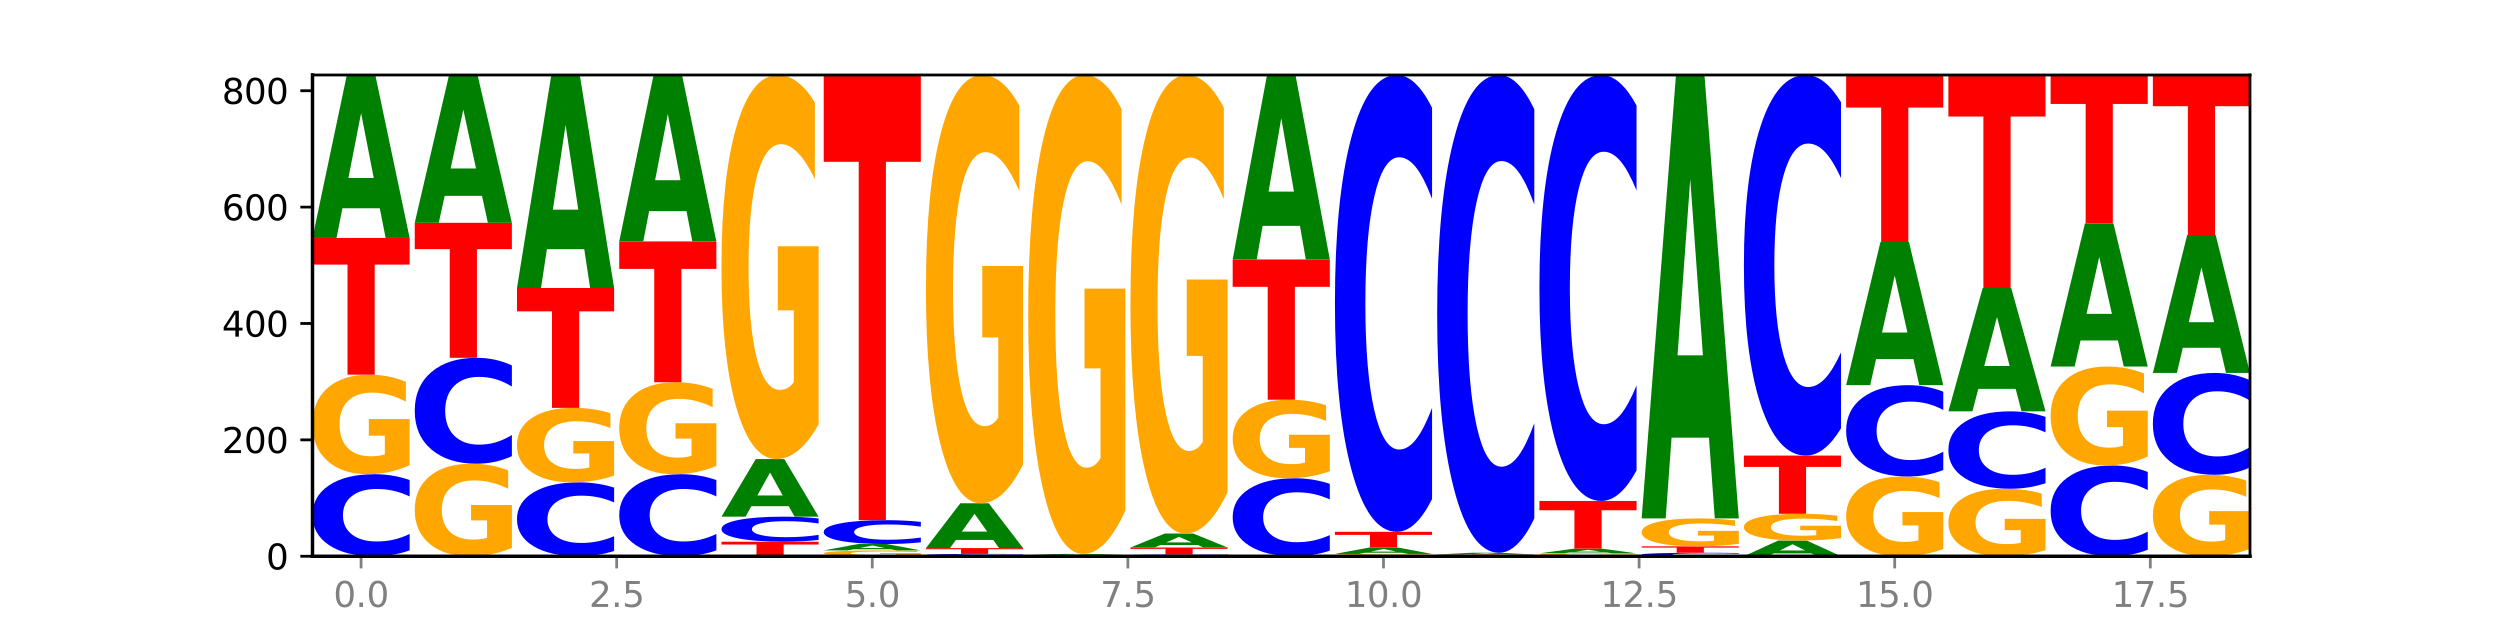 <?xml version="1.0" encoding="utf-8" standalone="no"?>
<!DOCTYPE svg PUBLIC "-//W3C//DTD SVG 1.1//EN"
  "http://www.w3.org/Graphics/SVG/1.1/DTD/svg11.dtd">
<svg xmlns:xlink="http://www.w3.org/1999/xlink" width="720pt" height="180pt" viewBox="0 0 720 180" xmlns="http://www.w3.org/2000/svg" version="1.1">
 <defs>
  <style type="text/css">*{stroke-linejoin: round; stroke-linecap: butt}</style>
 </defs>
 <g id="figure_1">
  <g id="patch_1">
   <path d="M 0 180 
L 720 180 
L 720 0 
L 0 0 
z
" style="fill: #ffffff"/>
  </g>
  <g id="axes_1">
   <g id="patch_2">
    <path d="M 90 160.2 
L 648 160.2 
L 648 21.6 
L 90 21.6 
z
" style="fill: #ffffff"/>
   </g>
   <g id="line2d_1">
    <path d="M 90 160.2 
L 648 160.2 
" clip-path="url(#p53891400d8)" style="fill: none; stroke: #000000; stroke-width: 0.5; stroke-linecap: square"/>
   </g>
   <g id="patch_3">
    <path d="M 117.974 158.506 
Q 115.634 159.346 113.103 159.77 
Q 110.573 160.2 107.817 160.2 
Q 99.599 160.2 94.8 157.017 
Q 90 153.835 90 148.392 
Q 90 142.93 94.8 139.752 
Q 99.599 136.569 107.817 136.569 
Q 110.573 136.569 113.103 136.999 
Q 115.634 137.424 117.974 138.263 
L 117.974 142.974 
Q 115.613 141.861 113.322 141.343 
Q 111.031 140.826 108.501 140.826 
Q 103.962 140.826 101.361 142.842 
Q 98.768 144.853 98.768 148.392 
Q 98.768 151.916 101.361 153.932 
Q 103.962 155.943 108.501 155.943 
Q 111.031 155.943 113.322 155.426 
Q 115.613 154.904 117.974 153.791 
L 117.974 158.506 
z
" clip-path="url(#p53891400d8)" style="fill: #0000ff"/>
   </g>
   <g id="patch_4">
    <path d="M 117.974 133.976 
Q 115.152 135.273 112.118 135.924 
Q 109.084 136.569 105.849 136.569 
Q 98.539 136.569 94.269 132.709 
Q 90 128.85 90 122.249 
Q 90 115.571 94.345 111.741 
Q 98.696 107.911 106.263 107.911 
Q 109.178 107.911 111.849 108.432 
Q 114.525 108.947 116.895 109.965 
L 116.895 115.678 
Q 114.45 114.369 112.03 113.724 
Q 109.61 113.073 107.178 113.073 
Q 102.677 113.073 100.238 115.453 
Q 97.799 117.827 97.799 122.249 
Q 97.799 126.63 100.15 129.021 
Q 102.501 131.407 106.827 131.407 
Q 108.005 131.407 109.015 131.271 
Q 110.024 131.129 110.827 130.833 
L 110.827 125.469 
L 106.219 125.469 
L 106.219 120.692 
L 117.974 120.692 
L 117.974 133.976 
z
" clip-path="url(#p53891400d8)" style="fill: #ffa600"/>
   </g>
   <g id="patch_5">
    <path d="M 90 68.526 
L 117.974 68.526 
L 117.974 76.207 
L 107.91 76.207 
L 107.91 107.911 
L 100.084 107.911 
L 100.084 76.207 
L 90 76.207 
L 90 68.526 
z
" clip-path="url(#p53891400d8)" style="fill: #ff0000"/>
   </g>
   <g id="patch_6">
    <path d="M 109.377 59.978 
L 98.619 59.978 
L 96.92 68.526 
L 90 68.526 
L 99.883 21.6 
L 108.09 21.6 
L 117.974 68.526 
L 111.059 68.526 
L 109.377 59.978 
z
M 100.335 51.268 
L 107.644 51.268 
L 103.995 32.602 
L 100.335 51.268 
z
" clip-path="url(#p53891400d8)" style="fill: #008000"/>
   </g>
   <g id="patch_7">
    <path d="M 147.42 157.789 
Q 144.598 158.995 141.564 159.6 
Q 138.53 160.2 135.295 160.2 
Q 127.985 160.2 123.715 156.611 
Q 119.446 153.022 119.446 146.885 
Q 119.446 140.675 123.791 137.114 
Q 128.141 133.553 135.708 133.553 
Q 138.624 133.553 141.294 134.037 
Q 143.971 134.516 146.341 135.463 
L 146.341 140.775 
Q 143.896 139.558 141.476 138.958 
Q 139.056 138.353 136.624 138.353 
Q 132.122 138.353 129.684 140.565 
Q 127.245 142.773 127.245 146.885 
Q 127.245 150.958 129.596 153.182 
Q 131.947 155.4 136.273 155.4 
Q 137.451 155.4 138.461 155.273 
Q 139.47 155.141 140.273 154.866 
L 140.273 149.879 
L 135.665 149.879 
L 135.665 145.437 
L 147.42 145.437 
L 147.42 157.789 
z
" clip-path="url(#p53891400d8)" style="fill: #ffa600"/>
   </g>
   <g id="patch_8">
    <path d="M 147.42 131.366 
Q 145.08 132.45 142.549 132.998 
Q 140.019 133.553 137.263 133.553 
Q 129.045 133.553 124.246 129.444 
Q 119.446 125.336 119.446 118.311 
Q 119.446 111.26 124.246 107.159 
Q 129.045 103.051 137.263 103.051 
Q 140.019 103.051 142.549 103.605 
Q 145.08 104.153 147.42 105.237 
L 147.42 111.317 
Q 145.058 109.881 142.768 109.213 
Q 140.477 108.545 137.947 108.545 
Q 133.408 108.545 130.807 111.147 
Q 128.214 113.743 128.214 118.311 
Q 128.214 122.86 130.807 125.462 
Q 133.408 128.058 137.947 128.058 
Q 140.477 128.058 142.768 127.39 
Q 145.058 126.716 147.42 125.28 
L 147.42 131.366 
z
" clip-path="url(#p53891400d8)" style="fill: #0000ff"/>
   </g>
   <g id="patch_9">
    <path d="M 119.446 64.169 
L 147.42 64.169 
L 147.42 71.752 
L 137.356 71.752 
L 137.356 103.051 
L 129.529 103.051 
L 129.529 71.752 
L 119.446 71.752 
L 119.446 64.169 
z
" clip-path="url(#p53891400d8)" style="fill: #ff0000"/>
   </g>
   <g id="patch_10">
    <path d="M 138.823 56.414 
L 128.065 56.414 
L 126.366 64.169 
L 119.446 64.169 
L 129.329 21.6 
L 137.536 21.6 
L 147.42 64.169 
L 140.505 64.169 
L 138.823 56.414 
z
M 129.781 48.513 
L 137.09 48.513 
L 133.441 31.581 
L 129.781 48.513 
z
" clip-path="url(#p53891400d8)" style="fill: #008000"/>
   </g>
   <g id="patch_11">
    <path d="M 176.865 158.674 
Q 174.525 159.431 171.995 159.813 
Q 169.465 160.2 166.709 160.2 
Q 158.491 160.2 153.692 157.333 
Q 148.892 154.467 148.892 149.564 
Q 148.892 144.644 153.692 141.782 
Q 158.491 138.916 166.709 138.916 
Q 169.465 138.916 171.995 139.303 
Q 174.525 139.685 176.865 140.441 
L 176.865 144.684 
Q 174.504 143.682 172.214 143.216 
Q 169.923 142.75 167.393 142.75 
Q 162.854 142.75 160.253 144.565 
Q 157.66 146.377 157.66 149.564 
Q 157.66 152.739 160.253 154.555 
Q 162.854 156.366 167.393 156.366 
Q 169.923 156.366 172.214 155.9 
Q 174.504 155.43 176.865 154.427 
L 176.865 158.674 
z
" clip-path="url(#p53891400d8)" style="fill: #0000ff"/>
   </g>
   <g id="patch_12">
    <path d="M 176.865 136.975 
Q 174.044 137.945 171.01 138.433 
Q 167.976 138.916 164.741 138.916 
Q 157.431 138.916 153.161 136.026 
Q 148.892 133.137 148.892 128.196 
Q 148.892 123.198 153.236 120.331 
Q 157.587 117.464 165.154 117.464 
Q 168.07 117.464 170.74 117.854 
Q 173.417 118.239 175.787 119.001 
L 175.787 123.277 
Q 173.342 122.298 170.922 121.815 
Q 168.502 121.328 166.07 121.328 
Q 161.568 121.328 159.13 123.109 
Q 156.691 124.886 156.691 128.196 
Q 156.691 131.475 159.042 133.266 
Q 161.393 135.051 165.719 135.051 
Q 166.897 135.051 167.907 134.95 
Q 168.916 134.843 169.718 134.622 
L 169.718 130.607 
L 165.11 130.607 
L 165.11 127.031 
L 176.865 127.031 
L 176.865 136.975 
z
" clip-path="url(#p53891400d8)" style="fill: #ffa600"/>
   </g>
   <g id="patch_13">
    <path d="M 148.892 82.939 
L 176.865 82.939 
L 176.865 89.672 
L 166.801 89.672 
L 166.801 117.464 
L 158.975 117.464 
L 158.975 89.672 
L 148.892 89.672 
L 148.892 82.939 
z
" clip-path="url(#p53891400d8)" style="fill: #ff0000"/>
   </g>
   <g id="patch_14">
    <path d="M 168.269 71.765 
L 157.511 71.765 
L 155.812 82.939 
L 148.892 82.939 
L 158.775 21.6 
L 166.982 21.6 
L 176.865 82.939 
L 169.951 82.939 
L 168.269 71.765 
z
M 159.227 60.381 
L 166.536 60.381 
L 162.887 35.982 
L 159.227 60.381 
z
" clip-path="url(#p53891400d8)" style="fill: #008000"/>
   </g>
   <g id="patch_15">
    <path d="M 206.311 158.506 
Q 203.971 159.346 201.441 159.77 
Q 198.911 160.2 196.155 160.2 
Q 187.937 160.2 183.137 157.017 
Q 178.338 153.835 178.338 148.392 
Q 178.338 142.93 183.137 139.752 
Q 187.937 136.569 196.155 136.569 
Q 198.911 136.569 201.441 136.999 
Q 203.971 137.424 206.311 138.263 
L 206.311 142.974 
Q 203.95 141.861 201.66 141.343 
Q 199.369 140.826 196.839 140.826 
Q 192.3 140.826 189.699 142.842 
Q 187.105 144.853 187.105 148.392 
Q 187.105 151.916 189.699 153.932 
Q 192.3 155.943 196.839 155.943 
Q 199.369 155.943 201.66 155.426 
Q 203.95 154.904 206.311 153.791 
L 206.311 158.506 
z
" clip-path="url(#p53891400d8)" style="fill: #0000ff"/>
   </g>
   <g id="patch_16">
    <path d="M 206.311 134.173 
Q 203.49 135.371 200.456 135.973 
Q 197.421 136.569 194.187 136.569 
Q 186.877 136.569 182.607 133.003 
Q 178.338 129.437 178.338 123.338 
Q 178.338 117.168 182.682 113.629 
Q 187.033 110.089 194.6 110.089 
Q 197.516 110.089 200.186 110.571 
Q 202.863 111.047 205.233 111.988 
L 205.233 117.266 
Q 202.788 116.057 200.368 115.461 
Q 197.948 114.859 195.516 114.859 
Q 191.014 114.859 188.575 117.058 
Q 186.137 119.252 186.137 123.338 
Q 186.137 127.385 188.488 129.595 
Q 190.839 131.8 195.165 131.8 
Q 196.343 131.8 197.353 131.674 
Q 198.362 131.542 199.164 131.269 
L 199.164 126.313 
L 194.556 126.313 
L 194.556 121.899 
L 206.311 121.899 
L 206.311 134.173 
z
" clip-path="url(#p53891400d8)" style="fill: #ffa600"/>
   </g>
   <g id="patch_17">
    <path d="M 178.338 69.532 
L 206.311 69.532 
L 206.311 77.442 
L 196.247 77.442 
L 196.247 110.089 
L 188.421 110.089 
L 188.421 77.442 
L 178.338 77.442 
L 178.338 69.532 
z
" clip-path="url(#p53891400d8)" style="fill: #ff0000"/>
   </g>
   <g id="patch_18">
    <path d="M 197.715 60.8 
L 186.957 60.8 
L 185.258 69.532 
L 178.338 69.532 
L 188.221 21.6 
L 196.428 21.6 
L 206.311 69.532 
L 199.397 69.532 
L 197.715 60.8 
z
M 188.673 51.904 
L 195.982 51.904 
L 192.333 32.838 
L 188.673 51.904 
z
" clip-path="url(#p53891400d8)" style="fill: #008000"/>
   </g>
   <g id="patch_19">
    <path d="M 207.784 156.01 
L 235.757 156.01 
L 235.757 156.827 
L 225.693 156.827 
L 225.693 160.2 
L 217.867 160.2 
L 217.867 156.827 
L 207.784 156.827 
L 207.784 156.01 
z
" clip-path="url(#p53891400d8)" style="fill: #ff0000"/>
   </g>
   <g id="patch_20">
    <path d="M 235.757 155.494 
Q 233.417 155.75 230.887 155.879 
Q 228.357 156.01 225.601 156.01 
Q 217.383 156.01 212.583 155.04 
Q 207.784 154.069 207.784 152.409 
Q 207.784 150.743 212.583 149.774 
Q 217.383 148.804 225.601 148.804 
Q 228.357 148.804 230.887 148.935 
Q 233.417 149.064 235.757 149.32 
L 235.757 150.757 
Q 233.396 150.417 231.106 150.26 
Q 228.815 150.102 226.285 150.102 
Q 221.746 150.102 219.145 150.717 
Q 216.551 151.33 216.551 152.409 
Q 216.551 153.484 219.145 154.099 
Q 221.746 154.712 226.285 154.712 
Q 228.815 154.712 231.106 154.554 
Q 233.396 154.395 235.757 154.056 
L 235.757 155.494 
z
" clip-path="url(#p53891400d8)" style="fill: #0000ff"/>
   </g>
   <g id="patch_21">
    <path d="M 227.161 145.781 
L 216.403 145.781 
L 214.704 148.804 
L 207.784 148.804 
L 217.667 132.212 
L 225.874 132.212 
L 235.757 148.804 
L 228.842 148.804 
L 227.161 145.781 
z
M 218.119 142.702 
L 225.428 142.702 
L 221.779 136.102 
L 218.119 142.702 
z
" clip-path="url(#p53891400d8)" style="fill: #008000"/>
   </g>
   <g id="patch_22">
    <path d="M 235.757 122.204 
Q 232.936 127.208 229.902 129.721 
Q 226.867 132.212 223.632 132.212 
Q 216.322 132.212 212.053 117.314 
Q 207.784 102.417 207.784 76.94 
Q 207.784 51.167 212.128 36.383 
Q 216.479 21.6 224.046 21.6 
Q 226.961 21.6 229.632 23.611 
Q 232.309 25.599 234.679 29.529 
L 234.679 51.578 
Q 232.234 46.528 229.814 44.038 
Q 227.394 41.524 224.962 41.524 
Q 220.46 41.524 218.021 50.71 
Q 215.583 59.872 215.583 76.94 
Q 215.583 93.848 217.934 103.079 
Q 220.285 112.288 224.61 112.288 
Q 225.789 112.288 226.798 111.762 
Q 227.808 111.214 228.61 110.071 
L 228.61 89.37 
L 224.002 89.37 
L 224.002 70.931 
L 235.757 70.931 
L 235.757 122.204 
z
" clip-path="url(#p53891400d8)" style="fill: #ffa600"/>
   </g>
   <g id="patch_23">
    <path d="M 265.203 160.048 
Q 262.382 160.124 259.348 160.162 
Q 256.313 160.2 253.078 160.2 
Q 245.768 160.2 241.499 159.974 
Q 237.23 159.749 237.23 159.363 
Q 237.23 158.972 241.574 158.748 
Q 245.925 158.524 253.492 158.524 
Q 256.407 158.524 259.078 158.555 
Q 261.755 158.585 264.125 158.644 
L 264.125 158.978 
Q 261.68 158.902 259.26 158.864 
Q 256.84 158.826 254.407 158.826 
Q 249.906 158.826 247.467 158.965 
Q 245.029 159.104 245.029 159.363 
Q 245.029 159.619 247.38 159.759 
Q 249.731 159.898 254.056 159.898 
Q 255.235 159.898 256.244 159.89 
Q 257.254 159.882 258.056 159.865 
L 258.056 159.551 
L 253.448 159.551 
L 253.448 159.272 
L 265.203 159.272 
L 265.203 160.048 
z
" clip-path="url(#p53891400d8)" style="fill: #ffa600"/>
   </g>
   <g id="patch_24">
    <path d="M 256.607 158.188 
L 245.849 158.188 
L 244.15 158.524 
L 237.23 158.524 
L 247.113 156.681 
L 255.32 156.681 
L 265.203 158.524 
L 258.288 158.524 
L 256.607 158.188 
z
M 247.565 157.846 
L 254.874 157.846 
L 251.225 157.113 
L 247.565 157.846 
z
" clip-path="url(#p53891400d8)" style="fill: #008000"/>
   </g>
   <g id="patch_25">
    <path d="M 265.203 156.188 
Q 262.863 156.432 260.333 156.556 
Q 257.803 156.681 255.047 156.681 
Q 246.829 156.681 242.029 155.755 
Q 237.23 154.83 237.23 153.247 
Q 237.23 151.659 242.029 150.735 
Q 246.829 149.809 255.047 149.809 
Q 257.803 149.809 260.333 149.934 
Q 262.863 150.058 265.203 150.302 
L 265.203 151.671 
Q 262.842 151.348 260.551 151.197 
Q 258.261 151.047 255.731 151.047 
Q 251.192 151.047 248.591 151.633 
Q 245.997 152.218 245.997 153.247 
Q 245.997 154.272 248.591 154.858 
Q 251.192 155.443 255.731 155.443 
Q 258.261 155.443 260.551 155.292 
Q 262.842 155.14 265.203 154.817 
L 265.203 156.188 
z
" clip-path="url(#p53891400d8)" style="fill: #0000ff"/>
   </g>
   <g id="patch_26">
    <path d="M 237.23 21.6 
L 265.203 21.6 
L 265.203 46.604 
L 255.139 46.604 
L 255.139 149.809 
L 247.313 149.809 
L 247.313 46.604 
L 237.23 46.604 
L 237.23 21.6 
z
" clip-path="url(#p53891400d8)" style="fill: #ff0000"/>
   </g>
   <g id="patch_27">
    <path d="M 294.649 160.152 
Q 292.309 160.176 289.779 160.188 
Q 287.249 160.2 284.493 160.2 
Q 276.275 160.2 271.475 160.11 
Q 266.675 160.019 266.675 159.865 
Q 266.675 159.71 271.475 159.62 
Q 276.275 159.53 284.493 159.53 
Q 287.249 159.53 289.779 159.542 
Q 292.309 159.554 294.649 159.578 
L 294.649 159.711 
Q 292.288 159.68 289.997 159.665 
Q 287.707 159.65 285.177 159.65 
Q 280.638 159.65 278.037 159.708 
Q 275.443 159.765 275.443 159.865 
Q 275.443 159.965 278.037 160.022 
Q 280.638 160.079 285.177 160.079 
Q 287.707 160.079 289.997 160.065 
Q 292.288 160.05 294.649 160.018 
L 294.649 160.152 
z
" clip-path="url(#p53891400d8)" style="fill: #0000ff"/>
   </g>
   <g id="patch_28">
    <path d="M 266.675 157.854 
L 294.649 157.854 
L 294.649 158.181 
L 284.585 158.181 
L 284.585 159.53 
L 276.759 159.53 
L 276.759 158.181 
L 266.675 158.181 
L 266.675 157.854 
z
" clip-path="url(#p53891400d8)" style="fill: #ff0000"/>
   </g>
   <g id="patch_29">
    <path d="M 286.053 155.503 
L 275.295 155.503 
L 273.596 157.854 
L 266.675 157.854 
L 276.559 144.949 
L 284.766 144.949 
L 294.649 157.854 
L 287.734 157.854 
L 286.053 155.503 
z
M 277.01 153.108 
L 284.32 153.108 
L 280.671 147.975 
L 277.01 153.108 
z
" clip-path="url(#p53891400d8)" style="fill: #008000"/>
   </g>
   <g id="patch_30">
    <path d="M 294.649 133.789 
Q 291.828 139.369 288.794 142.172 
Q 285.759 144.949 282.524 144.949 
Q 275.214 144.949 270.945 128.336 
Q 266.675 111.723 266.675 83.313 
Q 266.675 54.571 271.02 38.086 
Q 275.371 21.6 282.938 21.6 
Q 285.853 21.6 288.524 23.842 
Q 291.201 26.059 293.571 30.442 
L 293.571 55.03 
Q 291.126 49.399 288.706 46.621 
Q 286.286 43.819 283.853 43.819 
Q 279.352 43.819 276.913 54.062 
Q 274.474 64.279 274.474 83.313 
Q 274.474 102.168 276.825 112.462 
Q 279.176 122.73 283.502 122.73 
Q 284.681 122.73 285.69 122.144 
Q 286.7 121.533 287.502 120.259 
L 287.502 97.174 
L 282.894 97.174 
L 282.894 76.611 
L 294.649 76.611 
L 294.649 133.789 
z
" clip-path="url(#p53891400d8)" style="fill: #ffa600"/>
   </g>
   <g id="patch_31">
    <path d="M 324.095 160.188 
Q 321.755 160.194 319.225 160.197 
Q 316.695 160.2 313.939 160.2 
Q 305.721 160.2 300.921 160.177 
Q 296.121 160.155 296.121 160.116 
Q 296.121 160.078 300.921 160.055 
Q 305.721 160.032 313.939 160.032 
Q 316.695 160.032 319.225 160.035 
Q 321.755 160.038 324.095 160.044 
L 324.095 160.078 
Q 321.734 160.07 319.443 160.066 
Q 317.153 160.063 314.622 160.063 
Q 310.084 160.063 307.483 160.077 
Q 304.889 160.091 304.889 160.116 
Q 304.889 160.141 307.483 160.156 
Q 310.084 160.17 314.622 160.17 
Q 317.153 160.17 319.443 160.166 
Q 321.734 160.162 324.095 160.155 
L 324.095 160.188 
z
" clip-path="url(#p53891400d8)" style="fill: #0000ff"/>
   </g>
   <g id="patch_32">
    <path d="M 296.121 159.865 
L 324.095 159.865 
L 324.095 159.897 
L 314.031 159.897 
L 314.031 160.032 
L 306.205 160.032 
L 306.205 159.897 
L 296.121 159.897 
L 296.121 159.865 
z
" clip-path="url(#p53891400d8)" style="fill: #ff0000"/>
   </g>
   <g id="patch_33">
    <path d="M 315.499 159.804 
L 304.741 159.804 
L 303.042 159.865 
L 296.121 159.865 
L 306.005 159.53 
L 314.212 159.53 
L 324.095 159.865 
L 317.18 159.865 
L 315.499 159.804 
z
M 306.456 159.742 
L 313.766 159.742 
L 310.117 159.608 
L 306.456 159.742 
z
" clip-path="url(#p53891400d8)" style="fill: #008000"/>
   </g>
   <g id="patch_34">
    <path d="M 324.095 147.05 
Q 321.274 153.29 318.239 156.424 
Q 315.205 159.53 311.97 159.53 
Q 304.66 159.53 300.391 140.953 
Q 296.121 122.376 296.121 90.608 
Q 296.121 58.469 300.466 40.034 
Q 304.817 21.6 312.384 21.6 
Q 315.299 21.6 317.97 24.107 
Q 320.647 26.586 323.017 31.487 
L 323.017 58.981 
Q 320.572 52.685 318.152 49.579 
Q 315.732 46.445 313.299 46.445 
Q 308.798 46.445 306.359 57.899 
Q 303.92 69.324 303.92 90.608 
Q 303.92 111.692 306.271 123.202 
Q 308.622 134.685 312.948 134.685 
Q 314.127 134.685 315.136 134.029 
Q 316.146 133.346 316.948 131.921 
L 316.948 106.107 
L 312.34 106.107 
L 312.34 83.114 
L 324.095 83.114 
L 324.095 147.05 
z
" clip-path="url(#p53891400d8)" style="fill: #ffa600"/>
   </g>
   <g id="patch_35">
    <path d="M 353.541 160.164 
Q 351.201 160.182 348.671 160.191 
Q 346.14 160.2 343.385 160.2 
Q 335.167 160.2 330.367 160.132 
Q 325.567 160.065 325.567 159.949 
Q 325.567 159.833 330.367 159.765 
Q 335.167 159.697 343.385 159.697 
Q 346.14 159.697 348.671 159.706 
Q 351.201 159.715 353.541 159.733 
L 353.541 159.833 
Q 351.18 159.81 348.889 159.799 
Q 346.599 159.788 344.068 159.788 
Q 339.529 159.788 336.929 159.831 
Q 334.335 159.873 334.335 159.949 
Q 334.335 160.024 336.929 160.067 
Q 339.529 160.109 344.068 160.109 
Q 346.599 160.109 348.889 160.098 
Q 351.18 160.087 353.541 160.064 
L 353.541 160.164 
z
" clip-path="url(#p53891400d8)" style="fill: #0000ff"/>
   </g>
   <g id="patch_36">
    <path d="M 325.567 157.686 
L 353.541 157.686 
L 353.541 158.078 
L 343.477 158.078 
L 343.477 159.697 
L 335.651 159.697 
L 335.651 158.078 
L 325.567 158.078 
L 325.567 157.686 
z
" clip-path="url(#p53891400d8)" style="fill: #ff0000"/>
   </g>
   <g id="patch_37">
    <path d="M 344.945 156.953 
L 334.186 156.953 
L 332.488 157.686 
L 325.567 157.686 
L 335.45 153.664 
L 343.658 153.664 
L 353.541 157.686 
L 346.626 157.686 
L 344.945 156.953 
z
M 335.902 156.207 
L 343.212 156.207 
L 339.563 154.607 
L 335.902 156.207 
z
" clip-path="url(#p53891400d8)" style="fill: #008000"/>
   </g>
   <g id="patch_38">
    <path d="M 353.541 141.715 
Q 350.72 147.689 347.685 150.69 
Q 344.651 153.664 341.416 153.664 
Q 334.106 153.664 329.837 135.877 
Q 325.567 118.09 325.567 87.673 
Q 325.567 56.901 329.912 39.25 
Q 334.263 21.6 341.83 21.6 
Q 344.745 21.6 347.416 24.001 
Q 350.093 26.374 352.463 31.066 
L 352.463 57.392 
Q 350.018 51.363 347.598 48.389 
Q 345.178 45.388 342.745 45.388 
Q 338.244 45.388 335.805 56.355 
Q 333.366 67.294 333.366 87.673 
Q 333.366 107.86 335.717 118.881 
Q 338.068 129.875 342.394 129.875 
Q 343.573 129.875 344.582 129.248 
Q 345.591 128.593 346.394 127.229 
L 346.394 102.513 
L 341.786 102.513 
L 341.786 80.498 
L 353.541 80.498 
L 353.541 141.715 
z
" clip-path="url(#p53891400d8)" style="fill: #ffa600"/>
   </g>
   <g id="patch_39">
    <path d="M 382.987 158.59 
Q 380.647 159.388 378.117 159.792 
Q 375.586 160.2 372.831 160.2 
Q 364.613 160.2 359.813 157.175 
Q 355.013 154.151 355.013 148.978 
Q 355.013 143.787 359.813 140.767 
Q 364.613 137.742 372.831 137.742 
Q 375.586 137.742 378.117 138.151 
Q 380.647 138.554 382.987 139.352 
L 382.987 143.829 
Q 380.626 142.771 378.335 142.279 
Q 376.045 141.788 373.514 141.788 
Q 368.975 141.788 366.375 143.704 
Q 363.781 145.615 363.781 148.978 
Q 363.781 152.328 366.375 154.243 
Q 368.975 156.155 373.514 156.155 
Q 376.045 156.155 378.335 155.663 
Q 380.626 155.167 382.987 154.109 
L 382.987 158.59 
z
" clip-path="url(#p53891400d8)" style="fill: #0000ff"/>
   </g>
   <g id="patch_40">
    <path d="M 382.987 135.695 
Q 380.166 136.719 377.131 137.233 
Q 374.097 137.742 370.862 137.742 
Q 363.552 137.742 359.283 134.695 
Q 355.013 131.648 355.013 126.437 
Q 355.013 121.165 359.358 118.141 
Q 363.709 115.117 371.276 115.117 
Q 374.191 115.117 376.862 115.529 
Q 379.539 115.935 381.908 116.739 
L 381.908 121.249 
Q 379.463 120.216 377.044 119.707 
Q 374.624 119.193 372.191 119.193 
Q 367.69 119.193 365.251 121.072 
Q 362.812 122.946 362.812 126.437 
Q 362.812 129.895 365.163 131.784 
Q 367.514 133.667 371.84 133.667 
Q 373.019 133.667 374.028 133.56 
Q 375.037 133.447 375.84 133.214 
L 375.84 128.979 
L 371.232 128.979 
L 371.232 125.208 
L 382.987 125.208 
L 382.987 135.695 
z
" clip-path="url(#p53891400d8)" style="fill: #ffa600"/>
   </g>
   <g id="patch_41">
    <path d="M 355.013 74.727 
L 382.987 74.727 
L 382.987 82.604 
L 372.923 82.604 
L 372.923 115.117 
L 365.097 115.117 
L 365.097 82.604 
L 355.013 82.604 
L 355.013 74.727 
z
" clip-path="url(#p53891400d8)" style="fill: #ff0000"/>
   </g>
   <g id="patch_42">
    <path d="M 374.391 65.049 
L 363.632 65.049 
L 361.934 74.727 
L 355.013 74.727 
L 364.896 21.6 
L 373.104 21.6 
L 382.987 74.727 
L 376.072 74.727 
L 374.391 65.049 
z
M 365.348 55.189 
L 372.658 55.189 
L 369.009 34.056 
L 365.348 55.189 
z
" clip-path="url(#p53891400d8)" style="fill: #008000"/>
   </g>
   <g id="patch_43">
    <path d="M 412.433 160.139 
Q 409.612 160.17 406.577 160.185 
Q 403.543 160.2 400.308 160.2 
Q 392.998 160.2 388.728 160.11 
Q 384.459 160.019 384.459 159.865 
Q 384.459 159.709 388.804 159.619 
Q 393.155 159.53 400.722 159.53 
Q 403.637 159.53 406.308 159.542 
Q 408.985 159.554 411.354 159.578 
L 411.354 159.711 
Q 408.909 159.681 406.489 159.666 
Q 404.069 159.65 401.637 159.65 
Q 397.136 159.65 394.697 159.706 
Q 392.258 159.762 392.258 159.865 
Q 392.258 159.967 394.609 160.023 
Q 396.96 160.079 401.286 160.079 
Q 402.465 160.079 403.474 160.076 
Q 404.483 160.073 405.286 160.066 
L 405.286 159.94 
L 400.678 159.94 
L 400.678 159.829 
L 412.433 159.829 
L 412.433 160.139 
z
" clip-path="url(#p53891400d8)" style="fill: #ffa600"/>
   </g>
   <g id="patch_44">
    <path d="M 403.836 159.194 
L 393.078 159.194 
L 391.38 159.53 
L 384.459 159.53 
L 394.342 157.686 
L 402.55 157.686 
L 412.433 159.53 
L 405.518 159.53 
L 403.836 159.194 
z
M 394.794 158.852 
L 402.103 158.852 
L 398.454 158.118 
L 394.794 158.852 
z
" clip-path="url(#p53891400d8)" style="fill: #008000"/>
   </g>
   <g id="patch_45">
    <path d="M 384.459 153.161 
L 412.433 153.161 
L 412.433 154.044 
L 402.369 154.044 
L 402.369 157.686 
L 394.543 157.686 
L 394.543 154.044 
L 384.459 154.044 
L 384.459 153.161 
z
" clip-path="url(#p53891400d8)" style="fill: #ff0000"/>
   </g>
   <g id="patch_46">
    <path d="M 412.433 143.731 
Q 410.093 148.405 407.563 150.77 
Q 405.032 153.161 402.277 153.161 
Q 394.059 153.161 389.259 135.442 
Q 384.459 117.723 384.459 87.421 
Q 384.459 57.011 389.259 39.319 
Q 394.059 21.6 402.277 21.6 
Q 405.032 21.6 407.563 23.992 
Q 410.093 26.356 412.433 31.03 
L 412.433 57.255 
Q 410.072 51.059 407.781 48.179 
Q 405.49 45.298 402.96 45.298 
Q 398.421 45.298 395.821 56.522 
Q 393.227 67.718 393.227 87.421 
Q 393.227 107.043 395.821 118.267 
Q 398.421 129.463 402.96 129.463 
Q 405.49 129.463 407.781 126.583 
Q 410.072 123.675 412.433 117.478 
L 412.433 143.731 
z
" clip-path="url(#p53891400d8)" style="fill: #0000ff"/>
   </g>
   <g id="patch_47">
    <path d="M 441.879 160.185 
Q 439.057 160.192 436.023 160.196 
Q 432.989 160.2 429.754 160.2 
Q 422.444 160.2 418.174 160.177 
Q 413.905 160.155 413.905 160.116 
Q 413.905 160.077 418.25 160.055 
Q 422.601 160.032 430.168 160.032 
Q 433.083 160.032 435.754 160.035 
Q 438.431 160.038 440.8 160.044 
L 440.8 160.078 
Q 438.355 160.07 435.935 160.066 
Q 433.515 160.063 431.083 160.063 
Q 426.582 160.063 424.143 160.077 
Q 421.704 160.09 421.704 160.116 
Q 421.704 160.142 424.055 160.156 
Q 426.406 160.17 430.732 160.17 
Q 431.91 160.17 432.92 160.169 
Q 433.929 160.168 434.732 160.166 
L 434.732 160.135 
L 430.124 160.135 
L 430.124 160.107 
L 441.879 160.107 
L 441.879 160.185 
z
" clip-path="url(#p53891400d8)" style="fill: #ffa600"/>
   </g>
   <g id="patch_48">
    <path d="M 413.905 159.697 
L 441.879 159.697 
L 441.879 159.763 
L 431.815 159.763 
L 431.815 160.032 
L 423.989 160.032 
L 423.989 159.763 
L 413.905 159.763 
L 413.905 159.697 
z
" clip-path="url(#p53891400d8)" style="fill: #ff0000"/>
   </g>
   <g id="patch_49">
    <path d="M 433.282 159.606 
L 422.524 159.606 
L 420.825 159.697 
L 413.905 159.697 
L 423.788 159.194 
L 431.995 159.194 
L 441.879 159.697 
L 434.964 159.697 
L 433.282 159.606 
z
M 424.24 159.512 
L 431.549 159.512 
L 427.9 159.312 
L 424.24 159.512 
z
" clip-path="url(#p53891400d8)" style="fill: #008000"/>
   </g>
   <g id="patch_50">
    <path d="M 441.879 149.332 
Q 439.539 154.22 437.008 156.693 
Q 434.478 159.194 431.722 159.194 
Q 423.504 159.194 418.705 140.663 
Q 413.905 122.131 413.905 90.44 
Q 413.905 58.635 418.705 40.132 
Q 423.504 21.6 431.722 21.6 
Q 434.478 21.6 437.008 24.101 
Q 439.539 26.574 441.879 31.463 
L 441.879 58.891 
Q 439.518 52.41 437.227 49.397 
Q 434.936 46.385 432.406 46.385 
Q 427.867 46.385 425.266 58.123 
Q 422.673 69.833 422.673 90.44 
Q 422.673 110.961 425.266 122.7 
Q 427.867 134.41 432.406 134.41 
Q 434.936 134.41 437.227 131.397 
Q 439.518 128.356 441.879 121.875 
L 441.879 149.332 
z
" clip-path="url(#p53891400d8)" style="fill: #0000ff"/>
   </g>
   <g id="patch_51">
    <path d="M 471.325 160.124 
Q 468.503 160.162 465.469 160.181 
Q 462.435 160.2 459.2 160.2 
Q 451.89 160.2 447.62 160.087 
Q 443.351 159.974 443.351 159.781 
Q 443.351 159.586 447.696 159.474 
Q 452.046 159.362 459.613 159.362 
Q 462.529 159.362 465.199 159.377 
Q 467.876 159.392 470.246 159.422 
L 470.246 159.589 
Q 467.801 159.551 465.381 159.532 
Q 462.961 159.513 460.529 159.513 
Q 456.027 159.513 453.589 159.583 
Q 451.15 159.652 451.15 159.781 
Q 451.15 159.909 453.501 159.979 
Q 455.852 160.049 460.178 160.049 
Q 461.356 160.049 462.366 160.045 
Q 463.375 160.041 464.178 160.032 
L 464.178 159.875 
L 459.57 159.875 
L 459.57 159.736 
L 471.325 159.736 
L 471.325 160.124 
z
" clip-path="url(#p53891400d8)" style="fill: #ffa600"/>
   </g>
   <g id="patch_52">
    <path d="M 462.728 159.118 
L 451.97 159.118 
L 450.271 159.362 
L 443.351 159.362 
L 453.234 158.021 
L 461.441 158.021 
L 471.325 159.362 
L 464.41 159.362 
L 462.728 159.118 
z
M 453.686 158.869 
L 460.995 158.869 
L 457.346 158.336 
L 453.686 158.869 
z
" clip-path="url(#p53891400d8)" style="fill: #008000"/>
   </g>
   <g id="patch_53">
    <path d="M 443.351 144.279 
L 471.325 144.279 
L 471.325 146.959 
L 461.261 146.959 
L 461.261 158.021 
L 453.434 158.021 
L 453.434 146.959 
L 443.351 146.959 
L 443.351 144.279 
z
" clip-path="url(#p53891400d8)" style="fill: #ff0000"/>
   </g>
   <g id="patch_54">
    <path d="M 471.325 135.485 
Q 468.985 139.844 466.454 142.049 
Q 463.924 144.279 461.168 144.279 
Q 452.95 144.279 448.151 127.756 
Q 443.351 111.233 443.351 82.977 
Q 443.351 54.62 448.151 38.123 
Q 452.95 21.6 461.168 21.6 
Q 463.924 21.6 466.454 23.83 
Q 468.985 26.035 471.325 30.394 
L 471.325 54.848 
Q 468.963 49.07 466.673 46.384 
Q 464.382 43.698 461.852 43.698 
Q 457.313 43.698 454.712 54.164 
Q 452.119 64.605 452.119 82.977 
Q 452.119 101.274 454.712 111.74 
Q 457.313 122.181 461.852 122.181 
Q 464.382 122.181 466.673 119.495 
Q 468.963 116.783 471.325 111.005 
L 471.325 135.485 
z
" clip-path="url(#p53891400d8)" style="fill: #0000ff"/>
   </g>
   <g id="patch_55">
    <path d="M 500.77 160.128 
Q 498.431 160.164 495.9 160.182 
Q 493.37 160.2 490.614 160.2 
Q 482.396 160.2 477.597 160.065 
Q 472.797 159.929 472.797 159.698 
Q 472.797 159.465 477.597 159.33 
Q 482.396 159.194 490.614 159.194 
Q 493.37 159.194 495.9 159.213 
Q 498.431 159.231 500.77 159.267 
L 500.77 159.467 
Q 498.409 159.42 496.119 159.398 
Q 493.828 159.376 491.298 159.376 
Q 486.759 159.376 484.158 159.461 
Q 481.565 159.547 481.565 159.698 
Q 481.565 159.848 484.158 159.933 
Q 486.759 160.019 491.298 160.019 
Q 493.828 160.019 496.119 159.997 
Q 498.409 159.975 500.77 159.927 
L 500.77 160.128 
z
" clip-path="url(#p53891400d8)" style="fill: #0000ff"/>
   </g>
   <g id="patch_56">
    <path d="M 472.797 157.351 
L 500.77 157.351 
L 500.77 157.71 
L 490.706 157.71 
L 490.706 159.194 
L 482.88 159.194 
L 482.88 157.71 
L 472.797 157.71 
L 472.797 157.351 
z
" clip-path="url(#p53891400d8)" style="fill: #ff0000"/>
   </g>
   <g id="patch_57">
    <path d="M 500.77 156.623 
Q 497.949 156.987 494.915 157.17 
Q 491.881 157.351 488.646 157.351 
Q 481.336 157.351 477.066 156.267 
Q 472.797 155.184 472.797 153.331 
Q 472.797 151.457 477.141 150.382 
Q 481.492 149.306 489.059 149.306 
Q 491.975 149.306 494.645 149.453 
Q 497.322 149.597 499.692 149.883 
L 499.692 151.487 
Q 497.247 151.119 494.827 150.938 
Q 492.407 150.755 489.975 150.755 
Q 485.473 150.755 483.035 151.423 
Q 480.596 152.09 480.596 153.331 
Q 480.596 154.561 482.947 155.232 
Q 485.298 155.902 489.624 155.902 
Q 490.802 155.902 491.812 155.864 
Q 492.821 155.824 493.623 155.741 
L 493.623 154.235 
L 489.016 154.235 
L 489.016 152.894 
L 500.77 152.894 
L 500.77 156.623 
z
" clip-path="url(#p53891400d8)" style="fill: #ffa600"/>
   </g>
   <g id="patch_58">
    <path d="M 492.174 126.042 
L 481.416 126.042 
L 479.717 149.306 
L 472.797 149.306 
L 482.68 21.6 
L 490.887 21.6 
L 500.77 149.306 
L 493.856 149.306 
L 492.174 126.042 
z
M 483.132 102.34 
L 490.441 102.34 
L 486.792 51.542 
L 483.132 102.34 
z
" clip-path="url(#p53891400d8)" style="fill: #008000"/>
   </g>
   <g id="patch_59">
    <path d="M 521.62 159.376 
L 510.862 159.376 
L 509.163 160.2 
L 502.243 160.2 
L 512.126 155.675 
L 520.333 155.675 
L 530.216 160.2 
L 523.302 160.2 
L 521.62 159.376 
z
M 512.578 158.536 
L 519.887 158.536 
L 516.238 156.736 
L 512.578 158.536 
z
" clip-path="url(#p53891400d8)" style="fill: #008000"/>
   </g>
   <g id="patch_60">
    <path d="M 530.216 154.977 
Q 527.395 155.326 524.361 155.501 
Q 521.326 155.675 518.092 155.675 
Q 510.782 155.675 506.512 154.637 
Q 502.243 153.598 502.243 151.823 
Q 502.243 150.026 506.587 148.996 
Q 510.938 147.966 518.505 147.966 
Q 521.421 147.966 524.091 148.106 
Q 526.768 148.244 529.138 148.518 
L 529.138 150.055 
Q 526.693 149.703 524.273 149.529 
Q 521.853 149.354 519.421 149.354 
Q 514.919 149.354 512.481 149.995 
Q 510.042 150.633 510.042 151.823 
Q 510.042 153.001 512.393 153.645 
Q 514.744 154.286 519.07 154.286 
Q 520.248 154.286 521.258 154.25 
Q 522.267 154.211 523.069 154.132 
L 523.069 152.689 
L 518.461 152.689 
L 518.461 151.404 
L 530.216 151.404 
L 530.216 154.977 
z
" clip-path="url(#p53891400d8)" style="fill: #ffa600"/>
   </g>
   <g id="patch_61">
    <path d="M 502.243 131.206 
L 530.216 131.206 
L 530.216 134.475 
L 520.152 134.475 
L 520.152 147.966 
L 512.326 147.966 
L 512.326 134.475 
L 502.243 134.475 
L 502.243 131.206 
z
" clip-path="url(#p53891400d8)" style="fill: #ff0000"/>
   </g>
   <g id="patch_62">
    <path d="M 530.216 123.35 
Q 527.876 127.244 525.346 129.214 
Q 522.816 131.206 520.06 131.206 
Q 511.842 131.206 507.042 116.444 
Q 502.243 101.682 502.243 76.437 
Q 502.243 51.102 507.042 36.362 
Q 511.842 21.6 520.06 21.6 
Q 522.816 21.6 525.346 23.592 
Q 527.876 25.562 530.216 29.457 
L 530.216 51.305 
Q 527.855 46.143 525.565 43.743 
Q 523.274 41.343 520.744 41.343 
Q 516.205 41.343 513.604 50.694 
Q 511.01 60.022 511.01 76.437 
Q 511.01 92.784 513.604 102.135 
Q 516.205 111.463 520.744 111.463 
Q 523.274 111.463 525.565 109.063 
Q 527.855 106.641 530.216 101.478 
L 530.216 123.35 
z
" clip-path="url(#p53891400d8)" style="fill: #0000ff"/>
   </g>
   <g id="patch_63">
    <path d="M 559.662 158.123 
Q 556.841 159.161 553.807 159.683 
Q 550.772 160.2 547.537 160.2 
Q 540.227 160.2 535.958 157.108 
Q 531.689 154.015 531.689 148.727 
Q 531.689 143.377 536.033 140.308 
Q 540.384 137.24 547.951 137.24 
Q 550.866 137.24 553.537 137.657 
Q 556.214 138.07 558.584 138.885 
L 558.584 143.462 
Q 556.139 142.414 553.719 141.897 
Q 551.299 141.375 548.867 141.375 
Q 544.365 141.375 541.926 143.282 
Q 539.488 145.184 539.488 148.727 
Q 539.488 152.237 541.839 154.153 
Q 544.19 156.064 548.515 156.064 
Q 549.694 156.064 550.703 155.955 
Q 551.713 155.841 552.515 155.604 
L 552.515 151.307 
L 547.907 151.307 
L 547.907 147.48 
L 559.662 147.48 
L 559.662 158.123 
z
" clip-path="url(#p53891400d8)" style="fill: #ffa600"/>
   </g>
   <g id="patch_64">
    <path d="M 559.662 135.354 
Q 557.322 136.288 554.792 136.761 
Q 552.262 137.24 549.506 137.24 
Q 541.288 137.24 536.488 133.696 
Q 531.689 130.152 531.689 124.092 
Q 531.689 118.01 536.488 114.471 
Q 541.288 110.927 549.506 110.927 
Q 552.262 110.927 554.792 111.406 
Q 557.322 111.879 559.662 112.813 
L 559.662 118.059 
Q 557.301 116.819 555.011 116.243 
Q 552.72 115.667 550.19 115.667 
Q 545.651 115.667 543.05 117.912 
Q 540.456 120.151 540.456 124.092 
Q 540.456 128.016 543.05 130.261 
Q 545.651 132.5 550.19 132.5 
Q 552.72 132.5 555.011 131.924 
Q 557.301 131.342 559.662 130.103 
L 559.662 135.354 
z
" clip-path="url(#p53891400d8)" style="fill: #0000ff"/>
   </g>
   <g id="patch_65">
    <path d="M 551.066 103.417 
L 540.308 103.417 
L 538.609 110.927 
L 531.689 110.927 
L 541.572 69.699 
L 549.779 69.699 
L 559.662 110.927 
L 552.748 110.927 
L 551.066 103.417 
z
M 542.024 95.765 
L 549.333 95.765 
L 545.684 79.366 
L 542.024 95.765 
z
" clip-path="url(#p53891400d8)" style="fill: #008000"/>
   </g>
   <g id="patch_66">
    <path d="M 531.689 21.6 
L 559.662 21.6 
L 559.662 30.981 
L 549.598 30.981 
L 549.598 69.699 
L 541.772 69.699 
L 541.772 30.981 
L 531.689 30.981 
L 531.689 21.6 
z
" clip-path="url(#p53891400d8)" style="fill: #ff0000"/>
   </g>
   <g id="patch_67">
    <path d="M 589.108 158.441 
Q 586.287 159.321 583.253 159.762 
Q 580.218 160.2 576.983 160.2 
Q 569.673 160.2 565.404 157.582 
Q 561.135 154.963 561.135 150.486 
Q 561.135 145.956 565.479 143.357 
Q 569.83 140.759 577.397 140.759 
Q 580.312 140.759 582.983 141.113 
Q 585.66 141.462 588.03 142.153 
L 588.03 146.028 
Q 585.585 145.14 583.165 144.703 
Q 580.745 144.261 578.312 144.261 
Q 573.811 144.261 571.372 145.875 
Q 568.934 147.486 568.934 150.486 
Q 568.934 153.457 571.285 155.08 
Q 573.636 156.698 577.961 156.698 
Q 579.14 156.698 580.149 156.606 
Q 581.159 156.509 581.961 156.309 
L 581.961 152.67 
L 577.353 152.67 
L 577.353 149.429 
L 589.108 149.429 
L 589.108 158.441 
z
" clip-path="url(#p53891400d8)" style="fill: #ffa600"/>
   </g>
   <g id="patch_68">
    <path d="M 589.108 139.161 
Q 586.768 139.953 584.238 140.354 
Q 581.708 140.759 578.952 140.759 
Q 570.734 140.759 565.934 137.757 
Q 561.135 134.755 561.135 129.621 
Q 561.135 124.469 565.934 121.471 
Q 570.734 118.469 578.952 118.469 
Q 581.708 118.469 584.238 118.874 
Q 586.768 119.275 589.108 120.067 
L 589.108 124.51 
Q 586.747 123.46 584.456 122.972 
Q 582.166 122.484 579.636 122.484 
Q 575.097 122.484 572.496 124.386 
Q 569.902 126.283 569.902 129.621 
Q 569.902 132.945 572.496 134.847 
Q 575.097 136.744 579.636 136.744 
Q 582.166 136.744 584.456 136.256 
Q 586.747 135.763 589.108 134.714 
L 589.108 139.161 
z
" clip-path="url(#p53891400d8)" style="fill: #0000ff"/>
   </g>
   <g id="patch_69">
    <path d="M 580.512 111.997 
L 569.754 111.997 
L 568.055 118.469 
L 561.135 118.469 
L 571.018 82.939 
L 579.225 82.939 
L 589.108 118.469 
L 582.193 118.469 
L 580.512 111.997 
z
M 571.47 105.402 
L 578.779 105.402 
L 575.13 91.27 
L 571.47 105.402 
z
" clip-path="url(#p53891400d8)" style="fill: #008000"/>
   </g>
   <g id="patch_70">
    <path d="M 561.135 21.6 
L 589.108 21.6 
L 589.108 33.563 
L 579.044 33.563 
L 579.044 82.939 
L 571.218 82.939 
L 571.218 33.563 
L 561.135 33.563 
L 561.135 21.6 
z
" clip-path="url(#p53891400d8)" style="fill: #ff0000"/>
   </g>
   <g id="patch_71">
    <path d="M 618.554 158.326 
Q 616.214 159.255 613.684 159.725 
Q 611.154 160.2 608.398 160.2 
Q 600.18 160.2 595.38 156.679 
Q 590.58 153.158 590.58 147.136 
Q 590.58 141.092 595.38 137.577 
Q 600.18 134.055 608.398 134.055 
Q 611.154 134.055 613.684 134.531 
Q 616.214 135 618.554 135.929 
L 618.554 141.141 
Q 616.193 139.91 613.902 139.337 
Q 611.612 138.765 609.082 138.765 
Q 604.543 138.765 601.942 140.995 
Q 599.348 143.22 599.348 147.136 
Q 599.348 151.035 601.942 153.266 
Q 604.543 155.491 609.082 155.491 
Q 611.612 155.491 613.902 154.918 
Q 616.193 154.34 618.554 153.109 
L 618.554 158.326 
z
" clip-path="url(#p53891400d8)" style="fill: #0000ff"/>
   </g>
   <g id="patch_72">
    <path d="M 618.554 131.478 
Q 615.733 132.766 612.699 133.414 
Q 609.664 134.055 606.429 134.055 
Q 599.119 134.055 594.85 130.218 
Q 590.58 126.381 590.58 119.819 
Q 590.58 113.18 594.925 109.372 
Q 599.276 105.564 606.843 105.564 
Q 609.758 105.564 612.429 106.082 
Q 615.106 106.594 617.476 107.607 
L 617.476 113.286 
Q 615.031 111.985 612.611 111.344 
Q 610.191 110.696 607.758 110.696 
Q 603.257 110.696 600.818 113.062 
Q 598.379 115.422 598.379 119.819 
Q 598.379 124.174 600.73 126.552 
Q 603.081 128.923 607.407 128.923 
Q 608.586 128.923 609.595 128.788 
Q 610.605 128.647 611.407 128.352 
L 611.407 123.02 
L 606.799 123.02 
L 606.799 118.271 
L 618.554 118.271 
L 618.554 131.478 
z
" clip-path="url(#p53891400d8)" style="fill: #ffa600"/>
   </g>
   <g id="patch_73">
    <path d="M 609.958 98.054 
L 599.2 98.054 
L 597.501 105.564 
L 590.58 105.564 
L 600.464 64.336 
L 608.671 64.336 
L 618.554 105.564 
L 611.639 105.564 
L 609.958 98.054 
z
M 600.915 90.402 
L 608.225 90.402 
L 604.576 74.003 
L 600.915 90.402 
z
" clip-path="url(#p53891400d8)" style="fill: #008000"/>
   </g>
   <g id="patch_74">
    <path d="M 590.58 21.6 
L 618.554 21.6 
L 618.554 29.935 
L 608.49 29.935 
L 608.49 64.336 
L 600.664 64.336 
L 600.664 29.935 
L 590.58 29.935 
L 590.58 21.6 
z
" clip-path="url(#p53891400d8)" style="fill: #ff0000"/>
   </g>
   <g id="patch_75">
    <path d="M 648 158.077 
Q 645.179 159.139 642.144 159.672 
Q 639.11 160.2 635.875 160.2 
Q 628.565 160.2 624.296 157.04 
Q 620.026 153.88 620.026 148.476 
Q 620.026 143.009 624.371 139.873 
Q 628.722 136.737 636.289 136.737 
Q 639.204 136.737 641.875 137.163 
Q 644.552 137.585 646.922 138.419 
L 646.922 143.096 
Q 644.477 142.025 642.057 141.496 
Q 639.637 140.963 637.204 140.963 
Q 632.703 140.963 630.264 142.912 
Q 627.825 144.855 627.825 148.476 
Q 627.825 152.062 630.176 154.02 
Q 632.527 155.974 636.853 155.974 
Q 638.032 155.974 639.041 155.862 
Q 640.051 155.746 640.853 155.503 
L 640.853 151.112 
L 636.245 151.112 
L 636.245 147.201 
L 648 147.201 
L 648 158.077 
z
" clip-path="url(#p53891400d8)" style="fill: #ffa600"/>
   </g>
   <g id="patch_76">
    <path d="M 648 134.635 
Q 645.66 135.677 643.13 136.204 
Q 640.6 136.737 637.844 136.737 
Q 629.626 136.737 624.826 132.787 
Q 620.026 128.837 620.026 122.082 
Q 620.026 115.302 624.826 111.358 
Q 629.626 107.408 637.844 107.408 
Q 640.6 107.408 643.13 107.941 
Q 645.66 108.468 648 109.51 
L 648 115.357 
Q 645.639 113.975 643.348 113.333 
Q 641.058 112.691 638.527 112.691 
Q 633.989 112.691 631.388 115.193 
Q 628.794 117.689 628.794 122.082 
Q 628.794 126.456 631.388 128.958 
Q 633.989 131.454 638.527 131.454 
Q 641.058 131.454 643.348 130.812 
Q 645.639 130.163 648 128.782 
L 648 134.635 
z
" clip-path="url(#p53891400d8)" style="fill: #0000ff"/>
   </g>
   <g id="patch_77">
    <path d="M 639.404 100.172 
L 628.646 100.172 
L 626.947 107.408 
L 620.026 107.408 
L 629.91 67.688 
L 638.117 67.688 
L 648 107.408 
L 641.085 107.408 
L 639.404 100.172 
z
M 630.361 92.8 
L 637.671 92.8 
L 634.022 77.001 
L 630.361 92.8 
z
" clip-path="url(#p53891400d8)" style="fill: #008000"/>
   </g>
   <g id="patch_78">
    <path d="M 620.026 21.6 
L 648 21.6 
L 648 30.588 
L 637.936 30.588 
L 637.936 67.688 
L 630.11 67.688 
L 630.11 30.588 
L 620.026 30.588 
L 620.026 21.6 
z
" clip-path="url(#p53891400d8)" style="fill: #ff0000"/>
   </g>
   <g id="matplotlib.axis_1">
    <g id="xtick_1">
     <g id="line2d_2">
      <defs>
       <path id="m594b0f1e93" d="M 0 0 
L 0 3.5 
" style="stroke: #808080; stroke-width: 0.8"/>
      </defs>
      <g>
       <use xlink:href="#m594b0f1e93" x="103.987" y="160.2" style="fill: #808080; stroke: #808080; stroke-width: 0.8"/>
      </g>
     </g>
     <g id="text_1">
      <!-- 0.0 -->
      <g style="fill: #808080" transform="translate(96.035 174.798) scale(0.1 -0.1)">
       <defs>
        <path id="DejaVuSans-30" d="M 2034 4250 
Q 1547 4250 1301 3770 
Q 1056 3291 1056 2328 
Q 1056 1369 1301 889 
Q 1547 409 2034 409 
Q 2525 409 2770 889 
Q 3016 1369 3016 2328 
Q 3016 3291 2770 3770 
Q 2525 4250 2034 4250 
z
M 2034 4750 
Q 2819 4750 3233 4129 
Q 3647 3509 3647 2328 
Q 3647 1150 3233 529 
Q 2819 -91 2034 -91 
Q 1250 -91 836 529 
Q 422 1150 422 2328 
Q 422 3509 836 4129 
Q 1250 4750 2034 4750 
z
" transform="scale(0.016)"/>
        <path id="DejaVuSans-2e" d="M 684 794 
L 1344 794 
L 1344 0 
L 684 0 
L 684 794 
z
" transform="scale(0.016)"/>
       </defs>
       <use xlink:href="#DejaVuSans-30"/>
       <use xlink:href="#DejaVuSans-2e" x="63.623"/>
       <use xlink:href="#DejaVuSans-30" x="95.41"/>
      </g>
     </g>
    </g>
    <g id="xtick_2">
     <g id="line2d_3">
      <g>
       <use xlink:href="#m594b0f1e93" x="177.602" y="160.2" style="fill: #808080; stroke: #808080; stroke-width: 0.8"/>
      </g>
     </g>
     <g id="text_2">
      <!-- 2.5 -->
      <g style="fill: #808080" transform="translate(169.65 174.798) scale(0.1 -0.1)">
       <defs>
        <path id="DejaVuSans-32" d="M 1228 531 
L 3431 531 
L 3431 0 
L 469 0 
L 469 531 
Q 828 903 1448 1529 
Q 2069 2156 2228 2338 
Q 2531 2678 2651 2914 
Q 2772 3150 2772 3378 
Q 2772 3750 2511 3984 
Q 2250 4219 1831 4219 
Q 1534 4219 1204 4116 
Q 875 4013 500 3803 
L 500 4441 
Q 881 4594 1212 4672 
Q 1544 4750 1819 4750 
Q 2544 4750 2975 4387 
Q 3406 4025 3406 3419 
Q 3406 3131 3298 2873 
Q 3191 2616 2906 2266 
Q 2828 2175 2409 1742 
Q 1991 1309 1228 531 
z
" transform="scale(0.016)"/>
        <path id="DejaVuSans-35" d="M 691 4666 
L 3169 4666 
L 3169 4134 
L 1269 4134 
L 1269 2991 
Q 1406 3038 1543 3061 
Q 1681 3084 1819 3084 
Q 2600 3084 3056 2656 
Q 3513 2228 3513 1497 
Q 3513 744 3044 326 
Q 2575 -91 1722 -91 
Q 1428 -91 1123 -41 
Q 819 9 494 109 
L 494 744 
Q 775 591 1075 516 
Q 1375 441 1709 441 
Q 2250 441 2565 725 
Q 2881 1009 2881 1497 
Q 2881 1984 2565 2268 
Q 2250 2553 1709 2553 
Q 1456 2553 1204 2497 
Q 953 2441 691 2322 
L 691 4666 
z
" transform="scale(0.016)"/>
       </defs>
       <use xlink:href="#DejaVuSans-32"/>
       <use xlink:href="#DejaVuSans-2e" x="63.623"/>
       <use xlink:href="#DejaVuSans-35" x="95.41"/>
      </g>
     </g>
    </g>
    <g id="xtick_3">
     <g id="line2d_4">
      <g>
       <use xlink:href="#m594b0f1e93" x="251.216" y="160.2" style="fill: #808080; stroke: #808080; stroke-width: 0.8"/>
      </g>
     </g>
     <g id="text_3">
      <!-- 5.0 -->
      <g style="fill: #808080" transform="translate(243.265 174.798) scale(0.1 -0.1)">
       <use xlink:href="#DejaVuSans-35"/>
       <use xlink:href="#DejaVuSans-2e" x="63.623"/>
       <use xlink:href="#DejaVuSans-30" x="95.41"/>
      </g>
     </g>
    </g>
    <g id="xtick_4">
     <g id="line2d_5">
      <g>
       <use xlink:href="#m594b0f1e93" x="324.831" y="160.2" style="fill: #808080; stroke: #808080; stroke-width: 0.8"/>
      </g>
     </g>
     <g id="text_4">
      <!-- 7.5 -->
      <g style="fill: #808080" transform="translate(316.88 174.798) scale(0.1 -0.1)">
       <defs>
        <path id="DejaVuSans-37" d="M 525 4666 
L 3525 4666 
L 3525 4397 
L 1831 0 
L 1172 0 
L 2766 4134 
L 525 4134 
L 525 4666 
z
" transform="scale(0.016)"/>
       </defs>
       <use xlink:href="#DejaVuSans-37"/>
       <use xlink:href="#DejaVuSans-2e" x="63.623"/>
       <use xlink:href="#DejaVuSans-35" x="95.41"/>
      </g>
     </g>
    </g>
    <g id="xtick_5">
     <g id="line2d_6">
      <g>
       <use xlink:href="#m594b0f1e93" x="398.446" y="160.2" style="fill: #808080; stroke: #808080; stroke-width: 0.8"/>
      </g>
     </g>
     <g id="text_5">
      <!-- 10.0 -->
      <g style="fill: #808080" transform="translate(387.313 174.798) scale(0.1 -0.1)">
       <defs>
        <path id="DejaVuSans-31" d="M 794 531 
L 1825 531 
L 1825 4091 
L 703 3866 
L 703 4441 
L 1819 4666 
L 2450 4666 
L 2450 531 
L 3481 531 
L 3481 0 
L 794 0 
L 794 531 
z
" transform="scale(0.016)"/>
       </defs>
       <use xlink:href="#DejaVuSans-31"/>
       <use xlink:href="#DejaVuSans-30" x="63.623"/>
       <use xlink:href="#DejaVuSans-2e" x="127.246"/>
       <use xlink:href="#DejaVuSans-30" x="159.033"/>
      </g>
     </g>
    </g>
    <g id="xtick_6">
     <g id="line2d_7">
      <g>
       <use xlink:href="#m594b0f1e93" x="472.061" y="160.2" style="fill: #808080; stroke: #808080; stroke-width: 0.8"/>
      </g>
     </g>
     <g id="text_6">
      <!-- 12.5 -->
      <g style="fill: #808080" transform="translate(460.928 174.798) scale(0.1 -0.1)">
       <use xlink:href="#DejaVuSans-31"/>
       <use xlink:href="#DejaVuSans-32" x="63.623"/>
       <use xlink:href="#DejaVuSans-2e" x="127.246"/>
       <use xlink:href="#DejaVuSans-35" x="159.033"/>
      </g>
     </g>
    </g>
    <g id="xtick_7">
     <g id="line2d_8">
      <g>
       <use xlink:href="#m594b0f1e93" x="545.675" y="160.2" style="fill: #808080; stroke: #808080; stroke-width: 0.8"/>
      </g>
     </g>
     <g id="text_7">
      <!-- 15.0 -->
      <g style="fill: #808080" transform="translate(534.543 174.798) scale(0.1 -0.1)">
       <use xlink:href="#DejaVuSans-31"/>
       <use xlink:href="#DejaVuSans-35" x="63.623"/>
       <use xlink:href="#DejaVuSans-2e" x="127.246"/>
       <use xlink:href="#DejaVuSans-30" x="159.033"/>
      </g>
     </g>
    </g>
    <g id="xtick_8">
     <g id="line2d_9">
      <g>
       <use xlink:href="#m594b0f1e93" x="619.29" y="160.2" style="fill: #808080; stroke: #808080; stroke-width: 0.8"/>
      </g>
     </g>
     <g id="text_8">
      <!-- 17.5 -->
      <g style="fill: #808080" transform="translate(608.157 174.798) scale(0.1 -0.1)">
       <use xlink:href="#DejaVuSans-31"/>
       <use xlink:href="#DejaVuSans-37" x="63.623"/>
       <use xlink:href="#DejaVuSans-2e" x="127.246"/>
       <use xlink:href="#DejaVuSans-35" x="159.033"/>
      </g>
     </g>
    </g>
   </g>
   <g id="matplotlib.axis_2">
    <g id="ytick_1">
     <g id="line2d_10">
      <defs>
       <path id="m1c9df38afa" d="M 0 0 
L -3.5 0 
" style="stroke: #000000; stroke-width: 0.8"/>
      </defs>
      <g>
       <use xlink:href="#m1c9df38afa" x="90" y="160.2" style="stroke: #000000; stroke-width: 0.8"/>
      </g>
     </g>
     <g id="text_9">
      <!-- 0 -->
      <g transform="translate(76.638 163.999) scale(0.1 -0.1)">
       <use xlink:href="#DejaVuSans-30"/>
      </g>
     </g>
    </g>
    <g id="ytick_2">
     <g id="line2d_11">
      <g>
       <use xlink:href="#m1c9df38afa" x="90" y="126.681" style="stroke: #000000; stroke-width: 0.8"/>
      </g>
     </g>
     <g id="text_10">
      <!-- 200 -->
      <g transform="translate(63.913 130.48) scale(0.1 -0.1)">
       <use xlink:href="#DejaVuSans-32"/>
       <use xlink:href="#DejaVuSans-30" x="63.623"/>
       <use xlink:href="#DejaVuSans-30" x="127.246"/>
      </g>
     </g>
    </g>
    <g id="ytick_3">
     <g id="line2d_12">
      <g>
       <use xlink:href="#m1c9df38afa" x="90" y="93.163" style="stroke: #000000; stroke-width: 0.8"/>
      </g>
     </g>
     <g id="text_11">
      <!-- 400 -->
      <g transform="translate(63.913 96.962) scale(0.1 -0.1)">
       <defs>
        <path id="DejaVuSans-34" d="M 2419 4116 
L 825 1625 
L 2419 1625 
L 2419 4116 
z
M 2253 4666 
L 3047 4666 
L 3047 1625 
L 3713 1625 
L 3713 1100 
L 3047 1100 
L 3047 0 
L 2419 0 
L 2419 1100 
L 313 1100 
L 313 1709 
L 2253 4666 
z
" transform="scale(0.016)"/>
       </defs>
       <use xlink:href="#DejaVuSans-34"/>
       <use xlink:href="#DejaVuSans-30" x="63.623"/>
       <use xlink:href="#DejaVuSans-30" x="127.246"/>
      </g>
     </g>
    </g>
    <g id="ytick_4">
     <g id="line2d_13">
      <g>
       <use xlink:href="#m1c9df38afa" x="90" y="59.644" style="stroke: #000000; stroke-width: 0.8"/>
      </g>
     </g>
     <g id="text_12">
      <!-- 600 -->
      <g transform="translate(63.913 63.443) scale(0.1 -0.1)">
       <defs>
        <path id="DejaVuSans-36" d="M 2113 2584 
Q 1688 2584 1439 2293 
Q 1191 2003 1191 1497 
Q 1191 994 1439 701 
Q 1688 409 2113 409 
Q 2538 409 2786 701 
Q 3034 994 3034 1497 
Q 3034 2003 2786 2293 
Q 2538 2584 2113 2584 
z
M 3366 4563 
L 3366 3988 
Q 3128 4100 2886 4159 
Q 2644 4219 2406 4219 
Q 1781 4219 1451 3797 
Q 1122 3375 1075 2522 
Q 1259 2794 1537 2939 
Q 1816 3084 2150 3084 
Q 2853 3084 3261 2657 
Q 3669 2231 3669 1497 
Q 3669 778 3244 343 
Q 2819 -91 2113 -91 
Q 1303 -91 875 529 
Q 447 1150 447 2328 
Q 447 3434 972 4092 
Q 1497 4750 2381 4750 
Q 2619 4750 2861 4703 
Q 3103 4656 3366 4563 
z
" transform="scale(0.016)"/>
       </defs>
       <use xlink:href="#DejaVuSans-36"/>
       <use xlink:href="#DejaVuSans-30" x="63.623"/>
       <use xlink:href="#DejaVuSans-30" x="127.246"/>
      </g>
     </g>
    </g>
    <g id="ytick_5">
     <g id="line2d_14">
      <g>
       <use xlink:href="#m1c9df38afa" x="90" y="26.125" style="stroke: #000000; stroke-width: 0.8"/>
      </g>
     </g>
     <g id="text_13">
      <!-- 800 -->
      <g transform="translate(63.913 29.924) scale(0.1 -0.1)">
       <defs>
        <path id="DejaVuSans-38" d="M 2034 2216 
Q 1584 2216 1326 1975 
Q 1069 1734 1069 1313 
Q 1069 891 1326 650 
Q 1584 409 2034 409 
Q 2484 409 2743 651 
Q 3003 894 3003 1313 
Q 3003 1734 2745 1975 
Q 2488 2216 2034 2216 
z
M 1403 2484 
Q 997 2584 770 2862 
Q 544 3141 544 3541 
Q 544 4100 942 4425 
Q 1341 4750 2034 4750 
Q 2731 4750 3128 4425 
Q 3525 4100 3525 3541 
Q 3525 3141 3298 2862 
Q 3072 2584 2669 2484 
Q 3125 2378 3379 2068 
Q 3634 1759 3634 1313 
Q 3634 634 3220 271 
Q 2806 -91 2034 -91 
Q 1263 -91 848 271 
Q 434 634 434 1313 
Q 434 1759 690 2068 
Q 947 2378 1403 2484 
z
M 1172 3481 
Q 1172 3119 1398 2916 
Q 1625 2713 2034 2713 
Q 2441 2713 2670 2916 
Q 2900 3119 2900 3481 
Q 2900 3844 2670 4047 
Q 2441 4250 2034 4250 
Q 1625 4250 1398 4047 
Q 1172 3844 1172 3481 
z
" transform="scale(0.016)"/>
       </defs>
       <use xlink:href="#DejaVuSans-38"/>
       <use xlink:href="#DejaVuSans-30" x="63.623"/>
       <use xlink:href="#DejaVuSans-30" x="127.246"/>
      </g>
     </g>
    </g>
   </g>
   <g id="patch_79">
    <path d="M 90 160.2 
L 90 21.6 
" style="fill: none; stroke: #000000; stroke-linejoin: miter; stroke-linecap: square"/>
   </g>
   <g id="patch_80">
    <path d="M 648 160.2 
L 648 21.6 
" style="fill: none; stroke: #000000; stroke-width: 0.8; stroke-linejoin: miter; stroke-linecap: square"/>
   </g>
   <g id="patch_81">
    <path d="M 90 160.2 
L 648 160.2 
" style="fill: none; stroke: #000000; stroke-linejoin: miter; stroke-linecap: square"/>
   </g>
   <g id="patch_82">
    <path d="M 90 21.6 
L 648 21.6 
" style="fill: none; stroke: #000000; stroke-width: 0.8; stroke-linejoin: miter; stroke-linecap: square"/>
   </g>
  </g>
 </g>
 <defs>
  <clipPath id="p53891400d8">
   <rect x="90" y="21.6" width="558" height="138.6"/>
  </clipPath>
 </defs>
</svg>
